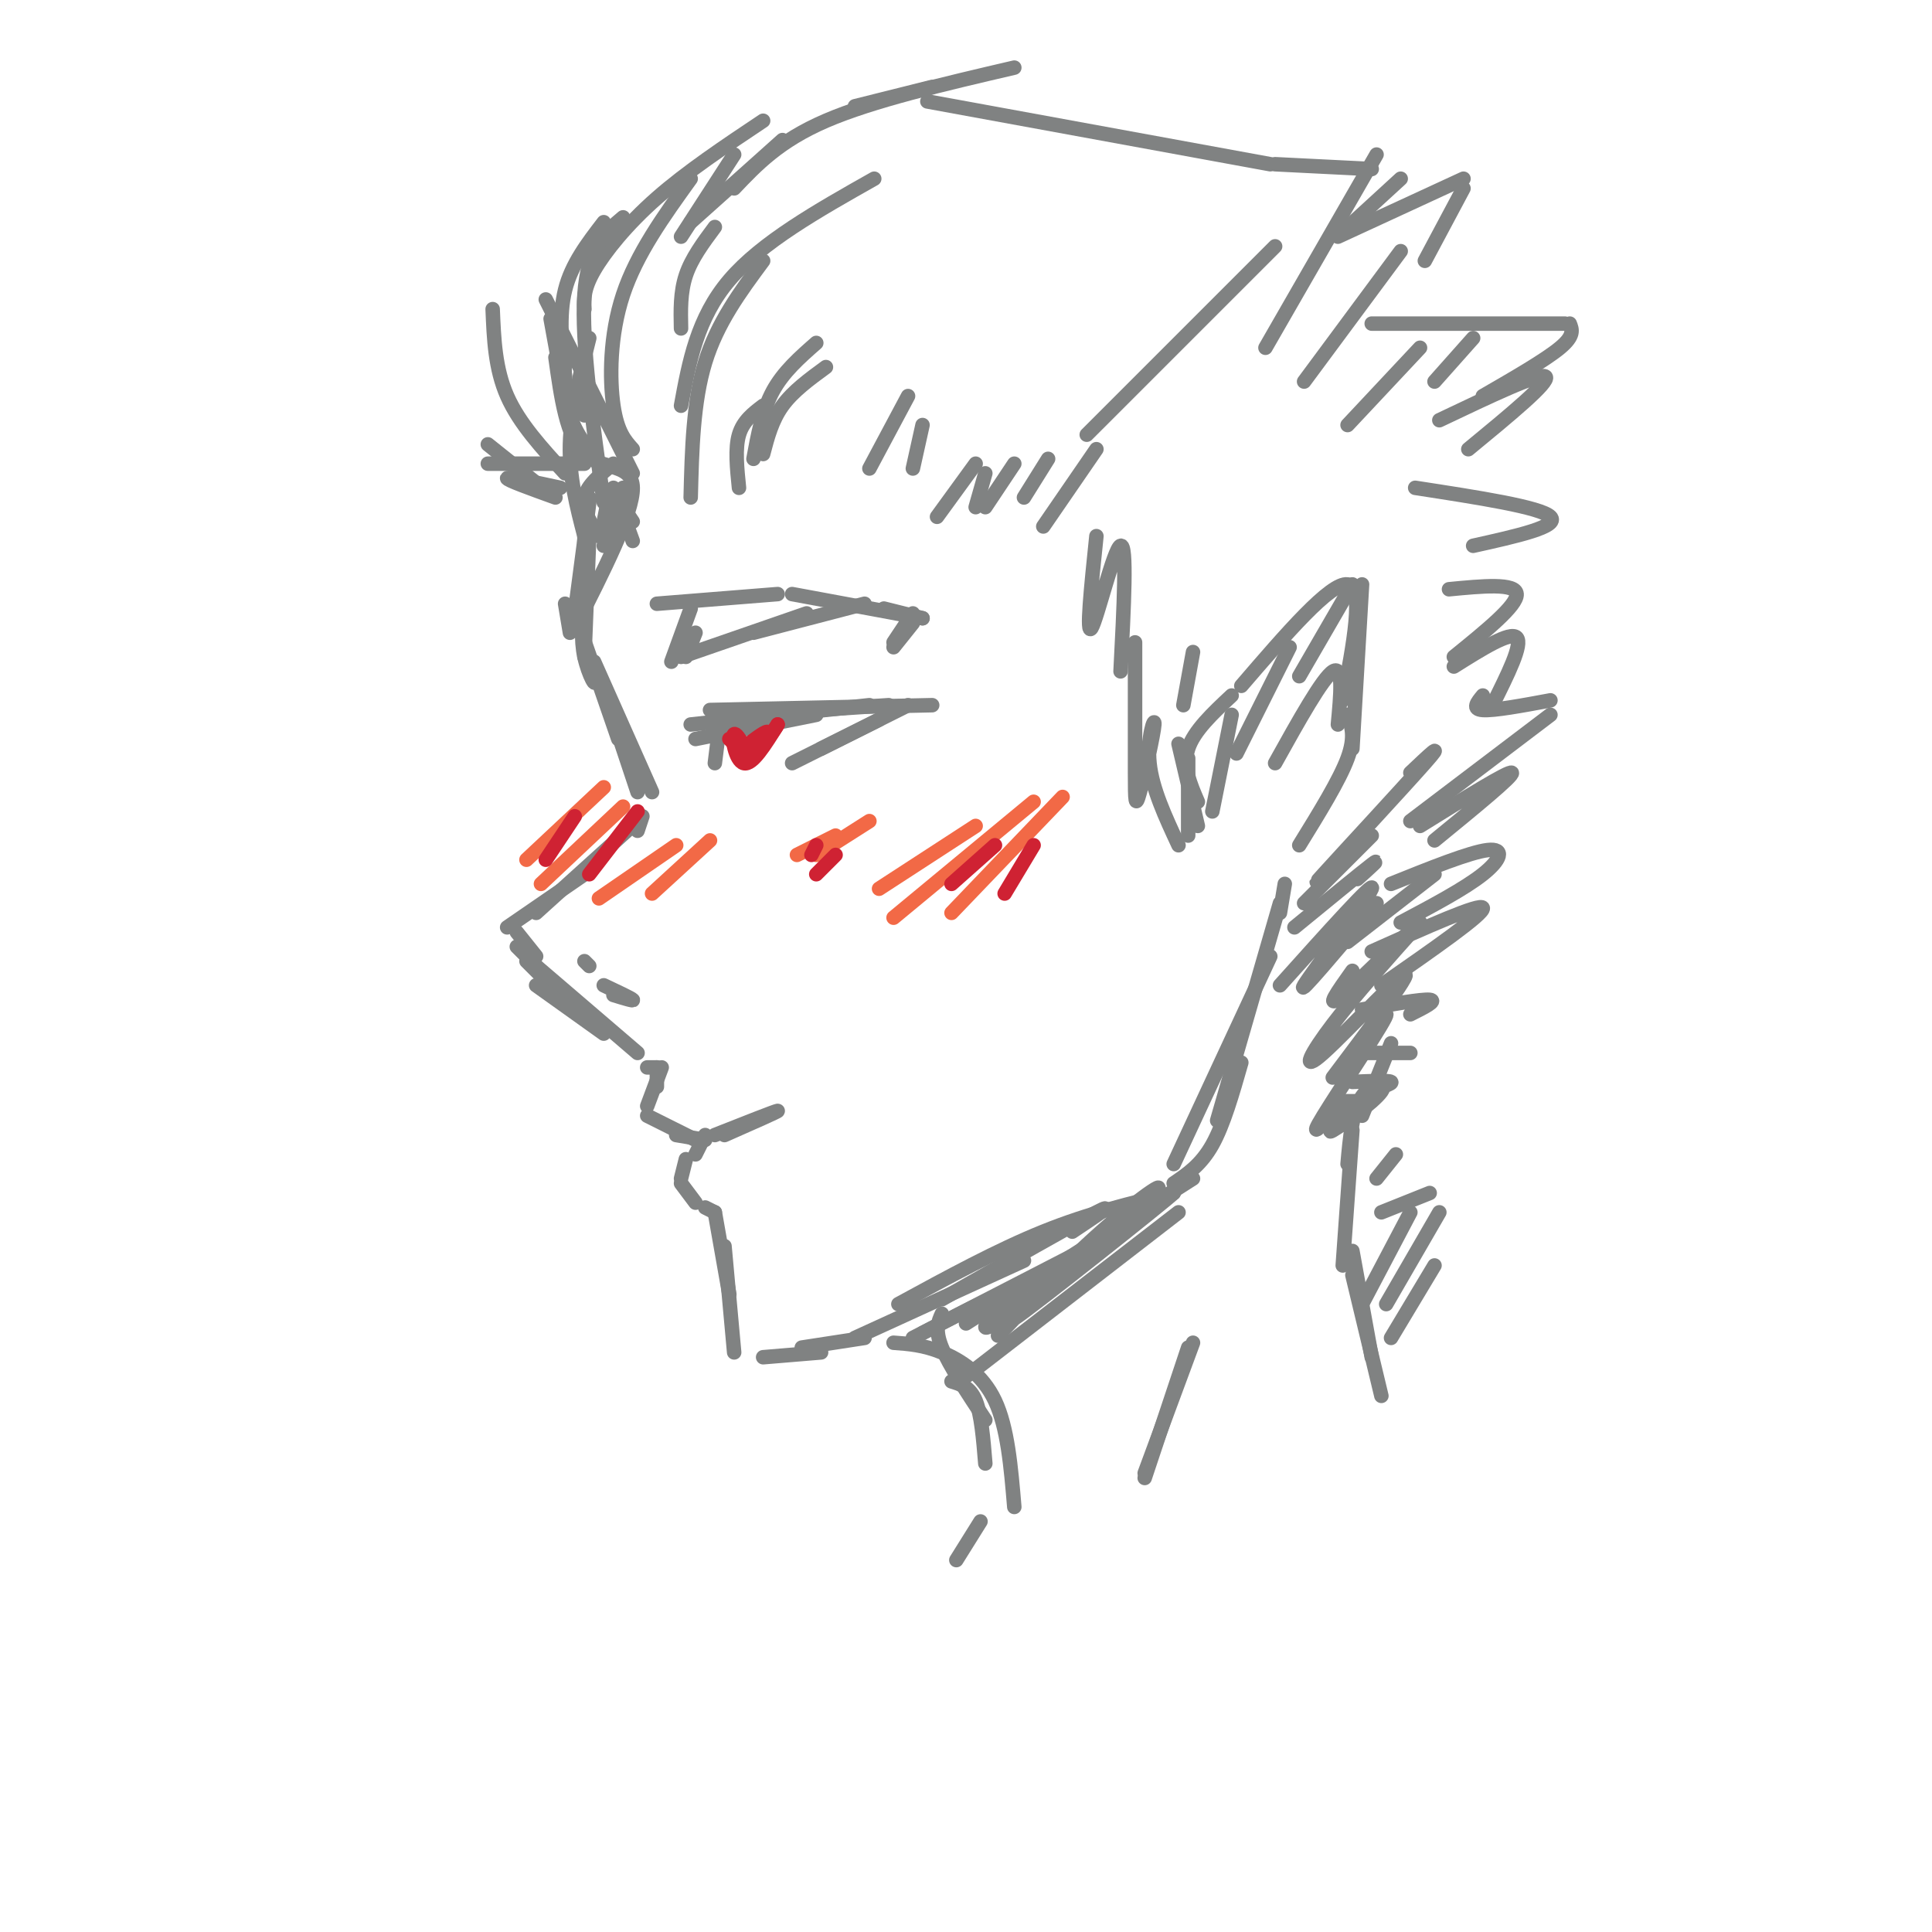 <svg viewBox='0 0 400 400' version='1.1' xmlns='http://www.w3.org/2000/svg' xmlns:xlink='http://www.w3.org/1999/xlink'><g fill='none' stroke='rgb(128,130,130)' stroke-width='3' stroke-linecap='round' stroke-linejoin='round'><path d='M121,106c0.000,0.000 0.000,23.000 0,23'/><path d='M121,110c0.667,-4.417 1.333,-8.833 1,-6c-0.333,2.833 -1.667,12.917 -3,23'/><path d='M121,125c-0.399,3.655 -0.798,7.310 0,11c0.798,3.690 2.792,7.417 2,4c-0.792,-3.417 -4.369,-13.976 -4,-13c0.369,0.976 4.685,13.488 9,26'/><path d='M123,137c0.000,0.000 12.000,27.000 12,27'/><path d='M125,143c0.000,0.000 7.000,21.000 7,21'/><path d='M133,169c0.000,0.000 -1.000,3.000 -1,3'/><path d='M132,170c0.000,0.000 -21.000,19.000 -21,19'/><path d='M121,181c0.000,0.000 -16.000,11.000 -16,11'/><path d='M109,199c0.000,0.000 10.000,10.000 10,10'/><path d='M111,200c0.000,0.000 21.000,18.000 21,18'/><path d='M111,204c0.000,0.000 14.000,10.000 14,10'/><path d='M136,221c0.000,0.000 0.000,4.000 0,4'/><path d='M134,221c0.000,0.000 2.000,0.000 2,0'/><path d='M137,221c0.000,0.000 -3.000,8.000 -3,8'/><path d='M134,231c0.000,0.000 10.000,5.000 10,5'/><path d='M140,235c0.000,0.000 6.000,1.000 6,1'/><path d='M150,235c5.667,-2.500 11.333,-5.000 11,-5c-0.333,0.000 -6.667,2.500 -13,5'/><path d='M146,235c0.000,0.000 -2.000,4.000 -2,4'/><path d='M142,240c0.000,0.000 -1.000,4.000 -1,4'/><path d='M141,245c0.000,0.000 3.000,4.000 3,4'/><path d='M146,250c0.000,0.000 2.000,1.000 2,1'/><path d='M148,251c0.000,0.000 3.000,17.000 3,17'/><path d='M150,258c0.000,0.000 2.000,22.000 2,22'/><path d='M158,281c0.000,0.000 12.000,-1.000 12,-1'/><path d='M177,277c0.000,0.000 35.000,-16.000 35,-16'/><path d='M186,270c10.250,-5.583 20.500,-11.167 30,-15c9.500,-3.833 18.250,-5.917 27,-8'/><path d='M243,245c2.833,-1.917 5.667,-3.833 8,-8c2.333,-4.167 4.167,-10.583 6,-17'/><path d='M243,241c0.000,0.000 20.000,-43.000 20,-43'/><path d='M252,232c0.000,0.000 13.000,-45.000 13,-45'/><path d='M107,193c0.000,0.000 4.000,5.000 4,5'/><path d='M107,196c0.000,0.000 4.000,4.000 4,4'/><path d='M127,206c2.167,0.667 4.333,1.333 4,1c-0.333,-0.333 -3.167,-1.667 -6,-3'/><path d='M122,200c0.000,0.000 -1.000,-1.000 -1,-1'/><path d='M121,111c-1.583,-6.083 -3.167,-12.167 -3,-19c0.167,-6.833 2.083,-14.417 4,-22'/><path d='M121,81c0.000,0.000 0.000,5.000 0,5'/><path d='M125,97c-2.833,-3.417 -5.667,-6.833 -7,-11c-1.333,-4.167 -1.167,-9.083 -1,-14'/><path d='M121,64c-0.111,-2.067 -0.222,-4.133 2,-8c2.222,-3.867 6.778,-9.533 13,-15c6.222,-5.467 14.111,-10.733 22,-16'/><path d='M152,32c0.000,0.000 -11.000,17.000 -11,17'/><path d='M143,46c0.000,0.000 19.000,-17.000 19,-17'/><path d='M177,22c0.000,0.000 16.000,-4.000 16,-4'/><path d='M121,96c0.000,0.000 -20.000,0.000 -20,0'/><path d='M101,92c0.000,0.000 10.000,8.000 10,8'/><path d='M116,101c-5.417,-1.167 -10.833,-2.333 -11,-2c-0.167,0.333 4.917,2.167 10,4'/><path d='M127,96c-2.750,2.250 -5.500,4.500 -6,7c-0.500,2.500 1.250,5.250 3,8'/><path d='M131,112c0.000,0.000 -4.000,-11.000 -4,-11'/><path d='M127,102c0.000,0.000 4.000,6.000 4,6'/><path d='M152,39c4.667,-4.917 9.333,-9.833 19,-14c9.667,-4.167 24.333,-7.583 39,-11'/><path d='M192,21c0.000,0.000 71.000,13.000 71,13'/><path d='M264,34c0.000,0.000 20.000,1.000 20,1'/><path d='M290,37c0.000,0.000 -12.000,11.000 -12,11'/><path d='M277,49c0.000,0.000 26.000,-12.000 26,-12'/><path d='M303,39c0.000,0.000 -8.000,15.000 -8,15'/><path d='M284,67c0.000,0.000 40.000,0.000 40,0'/><path d='M325,67c0.500,1.250 1.000,2.500 -2,5c-3.000,2.500 -9.500,6.250 -16,10'/><path d='M298,87c10.500,-5.000 21.000,-10.000 22,-9c1.000,1.000 -7.500,8.000 -16,15'/><path d='M293,101c13.000,2.000 26.000,4.000 28,6c2.000,2.000 -7.000,4.000 -16,6'/><path d='M265,189c0.000,0.000 1.000,-6.000 1,-6'/><path d='M269,175c4.167,-6.750 8.333,-13.500 10,-18c1.667,-4.500 0.833,-6.750 0,-9'/><path d='M278,145c2.250,-11.750 4.500,-23.500 1,-24c-3.500,-0.500 -12.750,10.250 -22,21'/><path d='M255,144c-3.917,3.667 -7.833,7.333 -9,11c-1.167,3.667 0.417,7.333 2,11'/><path d='M244,154c0.000,0.000 4.000,17.000 4,17'/><path d='M251,168c0.000,0.000 4.000,-20.000 4,-20'/><path d='M256,156c0.000,0.000 11.000,-22.000 11,-22'/><path d='M269,140c0.000,0.000 11.000,-19.000 11,-19'/><path d='M282,121c0.000,0.000 -2.000,34.000 -2,34'/><path d='M264,158c4.917,-8.833 9.833,-17.667 12,-19c2.167,-1.333 1.583,4.833 1,11'/><path d='M300,122c6.917,-0.667 13.833,-1.333 14,1c0.167,2.333 -6.417,7.667 -13,13'/><path d='M301,138c5.833,-3.667 11.667,-7.333 13,-6c1.333,1.333 -1.833,7.667 -5,14'/><path d='M166,279c0.000,0.000 13.000,-2.000 13,-2'/><path d='M185,278c3.089,0.222 6.178,0.444 10,2c3.822,1.556 8.378,4.444 11,10c2.622,5.556 3.311,13.778 4,22'/><path d='M200,285c0.000,0.000 44.000,-34.000 44,-34'/><path d='M247,244c0.000,0.000 -47.000,30.000 -47,30'/><path d='M222,255c4.750,-3.167 9.500,-6.333 5,-4c-4.500,2.333 -18.250,10.167 -32,18'/><path d='M307,144c-1.167,1.417 -2.333,2.833 0,3c2.333,0.167 8.167,-0.917 14,-2'/><path d='M321,148c0.000,0.000 -29.000,22.000 -29,22'/><path d='M294,171c9.250,-5.750 18.500,-11.500 19,-11c0.500,0.500 -7.750,7.250 -16,14'/><path d='M288,183c8.178,-3.289 16.356,-6.578 20,-7c3.644,-0.422 2.756,2.022 -1,5c-3.756,2.978 -10.378,6.489 -17,10'/><path d='M284,197c11.333,-5.083 22.667,-10.167 23,-9c0.333,1.167 -10.333,8.583 -21,16'/><path d='M282,209c6.167,-1.083 12.333,-2.167 14,-2c1.667,0.167 -1.167,1.583 -4,3'/><path d='M280,218c0.000,0.000 12.000,0.000 12,0'/><path d='M280,224c3.750,-0.167 7.500,-0.333 8,0c0.500,0.333 -2.250,1.167 -5,2'/><path d='M277,228c0.000,0.000 7.000,0.000 7,0'/><path d='M280,230c-2.923,2.542 -5.845,5.083 -4,4c1.845,-1.083 8.458,-5.792 10,-8c1.542,-2.208 -1.988,-1.917 -4,1c-2.012,2.917 -2.506,8.458 -3,14'/><path d='M280,234c0.000,0.000 -2.000,28.000 -2,28'/><path d='M280,259c0.000,0.000 4.000,22.000 4,22'/><path d='M286,289c0.000,0.000 -6.000,-25.000 -6,-25'/><path d='M282,231c0.000,0.000 6.000,-15.000 6,-15'/><path d='M277,229c-3.232,3.825 -6.464,7.649 -3,2c3.464,-5.649 13.624,-20.772 13,-21c-0.624,-0.228 -12.032,14.439 -11,13c1.032,-1.439 14.503,-18.984 15,-21c0.497,-2.016 -11.982,11.496 -17,16c-5.018,4.504 -2.577,0.001 2,-6c4.577,-6.001 11.288,-13.501 18,-21'/><path d='M294,191c-0.844,0.289 -11.956,11.511 -16,15c-4.044,3.489 -1.022,-0.756 2,-5'/><path d='M297,181c0.000,0.000 -18.000,14.000 -18,14'/><path d='M285,187c-8.311,9.844 -16.622,19.689 -15,17c1.622,-2.689 13.178,-17.911 14,-20c0.822,-2.089 -9.089,8.956 -19,20'/><path d='M281,182c2.583,-2.333 5.167,-4.667 3,-3c-2.167,1.667 -9.083,7.333 -16,13'/><path d='M284,173c0.000,0.000 -14.000,14.000 -14,14'/><path d='M292,160c3.733,-3.533 7.467,-7.067 3,-2c-4.467,5.067 -17.133,18.733 -21,23c-3.867,4.267 1.067,-0.867 6,-6'/><path d='M118,131c0.000,0.000 -1.000,-6.000 -1,-6'/><path d='M121,136c0.000,0.000 1.000,-25.000 1,-25'/><path d='M125,108c0.000,0.000 1.000,-5.000 1,-5'/><path d='M119,130c6.044,-11.911 12.089,-23.822 12,-29c-0.089,-5.178 -6.311,-3.622 -10,-7c-3.689,-3.378 -4.844,-11.689 -6,-20'/><path d='M125,104c-2.333,-16.583 -4.667,-33.167 -4,-43c0.667,-9.833 4.333,-12.917 8,-16'/><path d='M131,93c-1.600,-1.778 -3.200,-3.556 -4,-9c-0.800,-5.444 -0.800,-14.556 2,-23c2.800,-8.444 8.400,-16.222 14,-24'/><path d='M141,68c-0.083,-3.750 -0.167,-7.500 1,-11c1.167,-3.500 3.583,-6.750 6,-10'/><path d='M125,113c0.000,0.000 4.000,-12.000 4,-12'/><path d='M131,98c0.000,0.000 -18.000,-36.000 -18,-36'/><path d='M117,98c-4.750,-5.167 -9.500,-10.333 -12,-16c-2.500,-5.667 -2.750,-11.833 -3,-18'/><path d='M118,88c0.000,0.000 -4.000,-22.000 -4,-22'/><path d='M117,78c-0.667,-6.333 -1.333,-12.667 0,-18c1.333,-5.333 4.667,-9.667 8,-14'/><path d='M149,150c0.000,0.000 -1.000,8.000 -1,8'/><path d='M144,153c0.000,0.000 25.000,-5.000 25,-5'/><path d='M143,150c0.000,0.000 37.000,-4.000 37,-4'/><path d='M147,147c0.000,0.000 46.000,-1.000 46,-1'/><path d='M154,148c0.000,0.000 30.000,-2.000 30,-2'/><path d='M188,146c0.000,0.000 -18.000,9.000 -18,9'/><path d='M182,149c0.000,0.000 -18.000,9.000 -18,9'/><path d='M144,131c0.000,0.000 -2.000,5.000 -2,5'/><path d='M143,126c0.000,0.000 -4.000,11.000 -4,11'/><path d='M141,136c0.000,0.000 26.000,-9.000 26,-9'/><path d='M156,131c0.000,0.000 23.000,-6.000 23,-6'/><path d='M183,126c0.000,0.000 8.000,2.000 8,2'/><path d='M191,128c0.000,0.000 -27.000,-5.000 -27,-5'/><path d='M161,123c0.000,0.000 -25.000,2.000 -25,2'/><path d='M189,127c0.000,0.000 -4.000,6.000 -4,6'/><path d='M189,129c0.000,0.000 -4.000,5.000 -4,5'/></g>
<g fill='none' stroke='rgb(242,105,70)' stroke-width='3' stroke-linecap='round' stroke-linejoin='round'><path d='M125,163c0.000,0.000 -16.000,15.000 -16,15'/><path d='M129,167c0.000,0.000 -17.000,16.000 -17,16'/><path d='M220,165c0.000,0.000 -23.000,24.000 -23,24'/><path d='M214,166c0.000,0.000 -29.000,24.000 -29,24'/><path d='M202,171c0.000,0.000 -20.000,13.000 -20,13'/><path d='M180,170c0.000,0.000 -11.000,7.000 -11,7'/><path d='M173,173c0.000,0.000 -8.000,4.000 -8,4'/><path d='M140,175c0.000,0.000 -16.000,11.000 -16,11'/><path d='M147,174c0.000,0.000 -12.000,11.000 -12,11'/></g>
<g fill='none' stroke='rgb(207,34,51)' stroke-width='3' stroke-linecap='round' stroke-linejoin='round'><path d='M151,153c0.000,0.000 4.000,4.000 4,4'/><path d='M155,157c-0.095,-0.964 -2.333,-5.375 -3,-5c-0.667,0.375 0.238,5.536 2,6c1.762,0.464 4.381,-3.768 7,-8'/><path d='M161,150c-0.274,0.667 -4.458,6.333 -5,7c-0.542,0.667 2.560,-3.667 3,-5c0.440,-1.333 -1.780,0.333 -4,2'/><path d='M214,175c0.000,0.000 -6.000,10.000 -6,10'/><path d='M206,175c0.000,0.000 -9.000,8.000 -9,8'/><path d='M119,169c0.000,0.000 -6.000,9.000 -6,9'/><path d='M132,168c0.000,0.000 -10.000,13.000 -10,13'/><path d='M169,175c0.000,0.000 -1.000,2.000 -1,2'/><path d='M173,177c0.000,0.000 -4.000,4.000 -4,4'/></g>
<g fill='none' stroke='rgb(128,130,130)' stroke-width='3' stroke-linecap='round' stroke-linejoin='round'><path d='M246,279c0.000,0.000 -9.000,27.000 -9,27'/><path d='M237,305c0.000,0.000 10.000,-27.000 10,-27'/><path d='M189,277c0.000,0.000 33.000,-17.000 33,-17'/><path d='M210,273c-2.526,2.662 -5.052,5.323 -2,2c3.052,-3.323 11.682,-12.631 20,-20c8.318,-7.369 16.323,-12.801 9,-6c-7.323,6.801 -29.973,25.833 -27,24c2.973,-1.833 31.570,-24.532 33,-26c1.430,-1.468 -24.306,18.295 -34,25c-9.694,6.705 -3.347,0.353 3,-6'/><path d='M212,266c-3.000,0.667 -12.000,5.333 -21,10'/><path d='M195,272c-0.750,1.667 -1.500,3.333 0,7c1.500,3.667 5.250,9.333 9,15'/><path d='M197,286c1.917,0.583 3.833,1.167 5,4c1.167,2.833 1.583,7.917 2,13'/><path d='M203,315c0.000,0.000 -5.000,8.000 -5,8'/><path d='M153,101c-0.417,-4.083 -0.833,-8.167 0,-11c0.833,-2.833 2.917,-4.417 5,-6'/><path d='M158,94c0.917,-3.500 1.833,-7.000 4,-10c2.167,-3.000 5.583,-5.500 9,-8'/><path d='M245,146c0.000,0.000 2.000,-11.000 2,-11'/><path d='M246,157c0.000,0.000 0.000,16.000 0,16'/><path d='M244,175c-2.732,-5.866 -5.464,-11.732 -6,-17c-0.536,-5.268 1.124,-9.938 1,-8c-0.124,1.938 -2.033,10.483 -3,14c-0.967,3.517 -0.990,2.005 -1,-4c-0.010,-6.005 -0.005,-16.502 0,-27'/><path d='M232,139c0.689,-13.289 1.378,-26.578 0,-26c-1.378,0.578 -4.822,15.022 -6,17c-1.178,1.978 -0.089,-8.511 1,-19'/><path d='M180,97c0.000,0.000 8.000,-15.000 8,-15'/><path d='M191,88c0.000,0.000 -2.000,9.000 -2,9'/><path d='M194,107c0.000,0.000 8.000,-11.000 8,-11'/><path d='M202,105c0.000,0.000 2.000,-7.000 2,-7'/><path d='M204,105c0.000,0.000 6.000,-9.000 6,-9'/><path d='M212,103c0.000,0.000 5.000,-8.000 5,-8'/><path d='M216,109c0.000,0.000 11.000,-16.000 11,-16'/><path d='M156,95c0.917,-5.000 1.833,-10.000 4,-14c2.167,-4.000 5.583,-7.000 9,-10'/><path d='M143,103c0.250,-9.917 0.500,-19.833 3,-28c2.500,-8.167 7.250,-14.583 12,-21'/><path d='M141,84c1.667,-9.083 3.333,-18.167 10,-26c6.667,-7.833 18.333,-14.417 30,-21'/><path d='M225,90c0.000,0.000 39.000,-39.000 39,-39'/><path d='M285,32c0.000,0.000 -23.000,40.000 -23,40'/><path d='M290,52c0.000,0.000 -20.000,27.000 -20,27'/><path d='M294,72c0.000,0.000 -15.000,16.000 -15,16'/><path d='M305,70c0.000,0.000 -8.000,9.000 -8,9'/><path d='M292,251c0.000,0.000 -10.000,19.000 -10,19'/><path d='M298,251c0.000,0.000 -11.000,19.000 -11,19'/><path d='M297,262c0.000,0.000 -9.000,15.000 -9,15'/><path d='M296,247c0.000,0.000 -10.000,4.000 -10,4'/><path d='M289,239c0.000,0.000 -4.000,5.000 -4,5'/></g>
</svg>